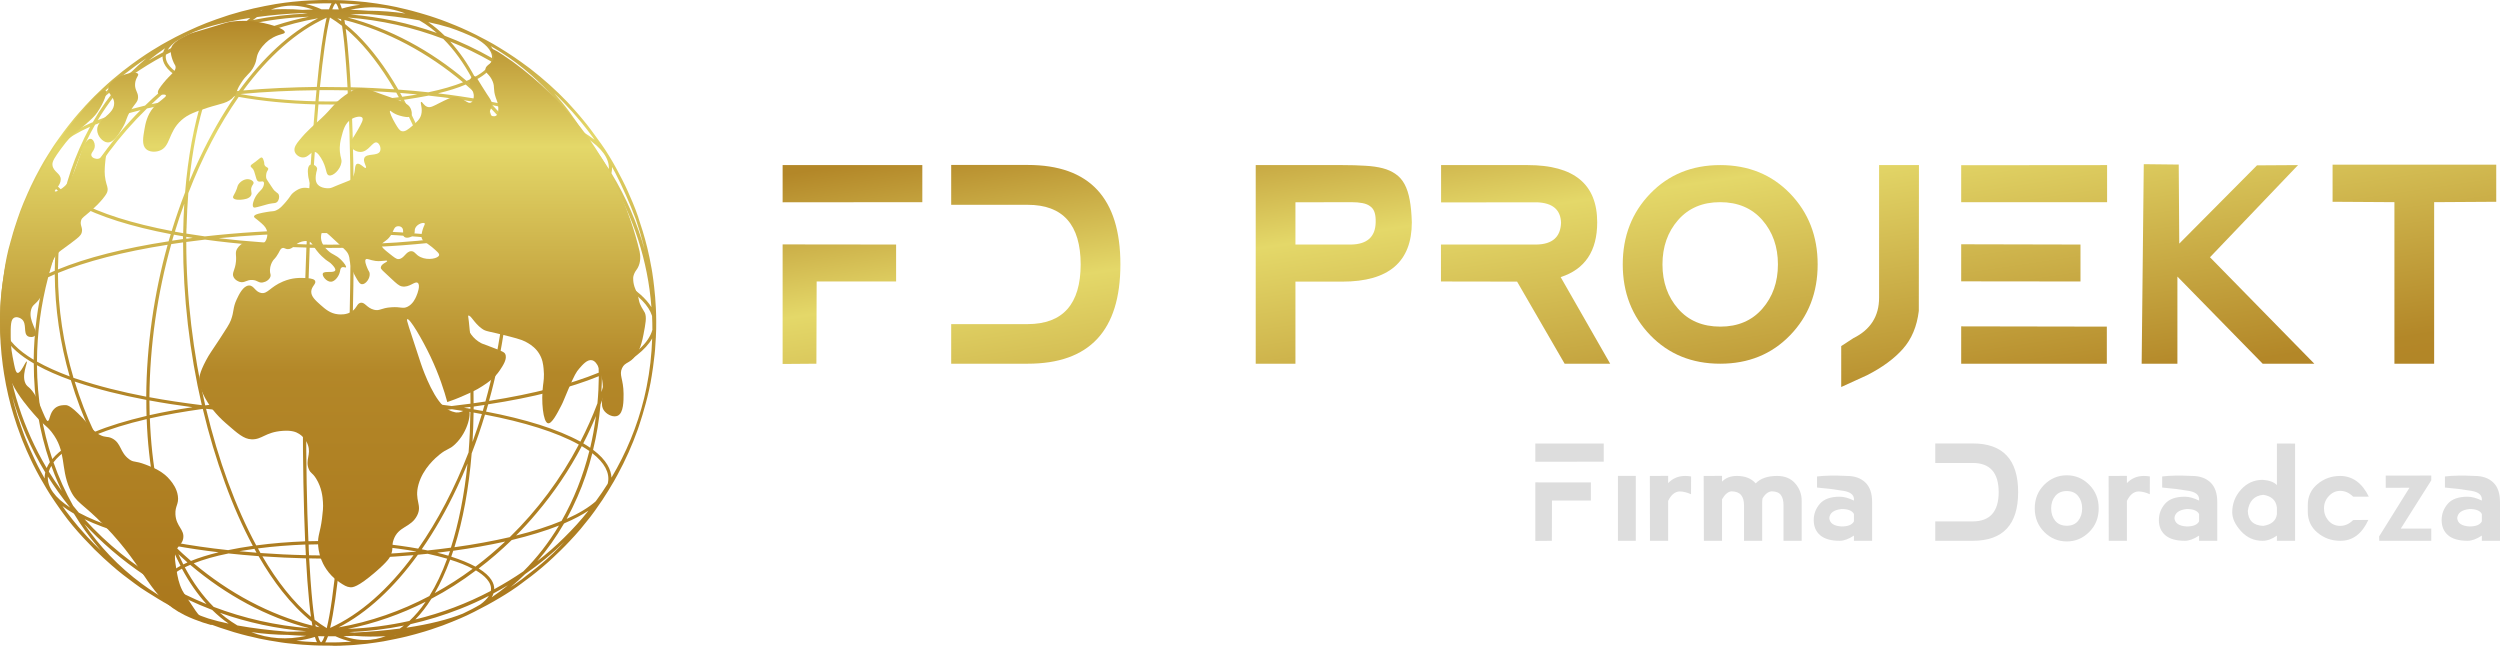 <svg width="240" height="62" viewBox="0 0 240 62" fill="none" xmlns="http://www.w3.org/2000/svg">
<path d="M31.571 61.98C31.449 61.98 31.336 61.98 31.193 61.98C30.999 61.98 30.835 61.969 30.713 61.969C30.672 61.969 30.631 61.969 30.58 61.969C30.477 61.969 29.813 61.949 29.148 61.897H29.128C28.821 61.877 28.351 61.835 27.625 61.753C27.533 61.743 27.451 61.732 27.36 61.722C27.237 61.712 27.124 61.691 26.991 61.671C26.501 61.599 26.092 61.526 25.908 61.495H25.887C25.652 61.454 25.213 61.372 24.875 61.3C24.804 61.289 24.732 61.269 24.661 61.248C24.477 61.207 24.272 61.156 24.047 61.104C23.965 61.084 23.894 61.063 23.812 61.053C23.485 60.98 23.025 60.847 22.442 60.682C22.044 60.558 21.522 60.393 21.123 60.259C20.725 60.126 19.723 59.765 18.956 59.425C18.67 59.301 18.394 59.178 18.159 59.065C18.087 59.034 18.016 59.003 17.944 58.962C17.719 58.858 17.515 58.755 17.32 58.653C17.259 58.622 17.188 58.58 17.116 58.55C16.625 58.313 16.145 58.055 15.675 57.787L15.613 57.746C15.306 57.571 15.01 57.386 14.714 57.2C14.499 57.077 14.294 56.943 14.1 56.819C13.671 56.551 13.262 56.273 12.914 56.005C12.802 55.923 12.689 55.83 12.556 55.737C12.015 55.336 11.565 54.996 11.217 54.697C11.136 54.635 11.064 54.563 10.982 54.491C10.9 54.419 10.808 54.347 10.737 54.285C10.267 53.883 9.612 53.276 9.07 52.74C8.794 52.462 8.467 52.122 8.14 51.772C8.069 51.7 8.007 51.627 7.936 51.555C7.373 50.948 6.576 50.02 6.044 49.258C5.952 49.145 5.871 49.021 5.789 48.908C5.451 48.434 5.124 47.95 4.807 47.466C4.695 47.291 4.583 47.116 4.49 46.951C4.02 46.178 3.581 45.395 3.182 44.592C3.121 44.479 3.059 44.345 2.998 44.211C2.701 43.583 2.415 42.944 2.16 42.305C2.139 42.254 2.119 42.213 2.109 42.171C2.068 42.079 2.037 41.976 1.996 41.873C1.74 41.213 1.516 40.544 1.311 39.874C0.964 38.793 0.596 37.217 0.401 35.95C0.401 35.929 0.401 35.919 0.391 35.898C0.35 35.62 0.309 35.342 0.268 35.064C0.084 33.715 -0.018 32.118 0.003 30.985C0.003 30.964 0.003 30.954 0.003 30.933C-0.008 29.944 0.084 28.677 0.135 28.173C0.176 27.699 0.258 27.132 0.33 26.586C0.36 26.36 0.391 26.143 0.422 25.937C0.534 25.186 0.739 24.104 0.984 23.311C0.994 23.27 1.004 23.228 1.015 23.187C1.025 23.146 1.035 23.094 1.056 23.053C1.066 23.022 1.076 22.981 1.086 22.95C1.188 22.559 1.301 22.178 1.424 21.797C1.516 21.508 1.608 21.23 1.7 20.962C2.017 19.984 2.528 18.82 2.681 18.49C2.712 18.418 2.742 18.346 2.783 18.274C2.793 18.253 2.804 18.243 2.804 18.222C2.855 18.109 2.916 17.985 2.967 17.862C3.243 17.274 3.55 16.687 3.867 16.111C3.867 16.1 3.877 16.1 3.877 16.09C4.082 15.698 4.347 15.276 4.593 14.874C4.756 14.607 4.93 14.339 5.104 14.071C5.165 13.978 5.237 13.875 5.308 13.772C5.319 13.762 5.319 13.752 5.329 13.741C5.421 13.607 5.533 13.453 5.656 13.278C5.942 12.876 6.239 12.474 6.484 12.165C6.556 12.083 6.617 11.99 6.688 11.908C6.699 11.887 6.719 11.877 6.729 11.856C6.975 11.537 7.271 11.187 7.568 10.847C7.813 10.569 8.038 10.322 8.222 10.116C8.242 10.095 8.253 10.074 8.273 10.064C8.406 9.93 8.529 9.796 8.641 9.673C8.907 9.395 9.183 9.116 9.469 8.849C9.592 8.725 9.714 8.612 9.827 8.509C10.45 7.921 11.105 7.365 11.78 6.83C11.831 6.788 11.882 6.747 11.933 6.716C13.906 5.171 15.582 4.244 16.135 3.945C16.595 3.688 17.136 3.41 17.566 3.204C17.77 3.101 17.985 2.998 18.22 2.895C18.701 2.678 19.242 2.431 19.702 2.256C19.743 2.246 19.794 2.225 19.856 2.194C20.439 1.968 21.021 1.762 21.624 1.566C21.757 1.525 21.9 1.473 22.023 1.432C22.688 1.226 23.597 0.979 24.323 0.814C25.008 0.659 25.887 0.484 26.511 0.381C27.738 0.186 28.678 0.114 28.852 0.103L28.954 0.093C29.169 0.072 29.404 0.062 29.598 0.052C30.518 0.011 30.651 0 31.04 0C31.633 0 32.103 0 32.44 0.011C32.737 0.021 33.217 0.031 33.861 0.083C34.833 0.155 35.456 0.237 36.182 0.34C36.816 0.433 37.777 0.608 38.032 0.67L38.247 0.721C38.329 0.742 38.441 0.762 38.554 0.793C38.738 0.835 38.932 0.876 39.085 0.917C39.249 0.958 39.821 1.102 40.271 1.236C40.425 1.278 40.588 1.329 40.762 1.381C41.089 1.473 41.426 1.587 41.764 1.7C42.163 1.834 42.571 1.978 42.929 2.122C43.277 2.256 44.156 2.606 44.831 2.926C44.923 2.967 45.035 3.018 45.158 3.08C45.342 3.163 45.516 3.255 45.689 3.338C45.751 3.369 45.822 3.399 45.904 3.451C46.374 3.688 46.886 3.956 47.315 4.203C47.356 4.224 47.397 4.244 47.438 4.275C47.611 4.378 47.775 4.471 47.938 4.574C48.388 4.852 48.889 5.161 49.411 5.521C49.595 5.645 49.82 5.8 50.044 5.964C50.341 6.17 50.617 6.376 50.862 6.562C52.14 7.551 53.357 8.632 54.461 9.786C54.655 9.992 54.88 10.239 55.115 10.507C55.432 10.857 55.739 11.218 56.025 11.568C56.137 11.702 56.24 11.825 56.342 11.959C56.577 12.258 56.853 12.619 57.109 12.979C57.262 13.185 57.405 13.391 57.548 13.587L57.558 13.597L57.742 13.855C58.203 14.493 58.775 15.441 59.184 16.203C59.532 16.852 59.971 17.687 60.257 18.335C60.513 18.902 60.983 19.973 61.269 20.839V20.849C61.29 20.9 61.31 20.952 61.321 21.014C61.453 21.395 61.586 21.807 61.699 22.188C61.995 23.156 62.292 24.279 62.557 25.803C62.578 25.927 62.598 26.051 62.619 26.174C62.772 27.132 62.864 28.183 62.895 28.523C62.946 29.131 62.997 30.017 62.997 30.81C63.017 31.788 62.925 33.076 62.885 33.581C62.864 33.869 62.823 34.199 62.782 34.528C62.731 34.971 62.66 35.527 62.568 36.063C62.445 36.908 62.19 38.01 61.985 38.752C61.791 39.473 61.576 40.194 61.341 40.894C61.3 41.018 61.259 41.131 61.218 41.255C60.687 42.738 60.043 44.18 59.286 45.571C59.174 45.787 59.051 45.993 58.938 46.199C58.591 46.796 58.233 47.383 57.845 47.971C57.487 48.506 56.802 49.505 56.219 50.185C56.219 50.185 56.219 50.185 56.209 50.196C55.626 50.968 54.757 51.885 54.287 52.369C53.991 52.678 53.633 53.018 53.295 53.337C53.234 53.399 53.173 53.461 53.101 53.523C52.467 54.13 51.598 54.852 50.995 55.315C50.75 55.501 50.484 55.706 50.208 55.902C50.177 55.923 50.147 55.943 50.116 55.974C49.503 56.448 48.623 57.015 48.01 57.375C47.223 57.849 46.313 58.343 45.526 58.735C45.311 58.848 45.076 58.962 44.831 59.075C44.821 59.075 44.821 59.085 44.81 59.085C44.452 59.25 44.033 59.435 43.594 59.611C43.584 59.611 43.573 59.621 43.563 59.621C43.532 59.631 43.502 59.641 43.471 59.662C43.134 59.796 42.796 59.93 42.5 60.043C41.876 60.27 40.946 60.589 40.179 60.795C40.077 60.826 39.965 60.847 39.852 60.888C39.586 60.96 39.28 61.042 39.024 61.104C38.932 61.125 38.819 61.145 38.717 61.176C38.676 61.187 38.636 61.197 38.584 61.207C38.135 61.31 37.715 61.392 37.337 61.465C37.153 61.495 36.979 61.537 36.816 61.568C36.407 61.64 35.834 61.722 35.262 61.794C35.231 61.794 35.211 61.804 35.18 61.804C34.792 61.846 34.413 61.887 34.107 61.907C34.066 61.907 34.025 61.918 33.984 61.918C33.79 61.938 33.657 61.938 33.483 61.949C32.952 61.98 32.716 61.99 32.635 61.99C32.604 61.99 32.584 61.99 32.553 61.99C32.41 61.99 32.267 62 32.093 62C31.909 61.98 31.745 61.98 31.571 61.98ZM31.224 61.671C31.439 61.671 31.694 61.671 31.98 61.671C32.042 61.671 32.093 61.671 32.144 61.671C32.277 61.671 32.42 61.66 32.604 61.66C32.839 61.65 33.064 61.64 33.411 61.619C33.452 61.619 33.483 61.619 33.524 61.609C33.596 61.609 33.667 61.599 33.739 61.599C33.227 61.485 32.716 61.32 32.205 61.084C31.97 61.084 31.725 61.084 31.49 61.084C31.387 61.341 31.306 61.526 31.224 61.671ZM30.529 61.073C30.692 61.629 30.815 61.66 30.825 61.66C30.825 61.66 30.958 61.64 31.152 61.084C30.938 61.084 30.733 61.084 30.529 61.073ZM28.443 61.516C28.954 61.568 29.629 61.619 30.426 61.65C30.365 61.537 30.304 61.372 30.232 61.145C29.629 61.331 29.036 61.454 28.443 61.516ZM32.972 61.073C33.851 61.382 34.71 61.495 35.538 61.423C35.609 61.413 35.671 61.403 35.732 61.392L35.783 61.382C35.875 61.372 35.977 61.351 36.09 61.341C36.407 61.279 36.714 61.187 37.031 61.073C36.039 61.135 35.037 61.125 34.015 61.042C33.667 61.053 33.319 61.063 32.972 61.073ZM24.119 60.682C25.785 61.331 27.564 61.454 29.404 61.042C28.811 61.022 28.218 60.991 27.636 60.95C26.45 60.939 25.274 60.847 24.119 60.682ZM37.91 61.001C37.9 61.011 37.879 61.011 37.869 61.022C37.93 61.011 37.981 61.001 38.043 60.98C38.002 60.991 37.951 60.991 37.91 61.001ZM31.561 60.785H31.571C31.571 60.775 31.571 60.775 31.561 60.785C31.561 60.775 31.561 60.775 31.561 60.785ZM33.514 60.682C33.688 60.702 33.851 60.713 34.025 60.723C35.497 60.661 36.969 60.527 38.38 60.342C38.513 60.249 38.646 60.156 38.779 60.053C37.061 60.404 35.303 60.61 33.514 60.682ZM27.584 60.641C28.188 60.651 28.791 60.63 29.404 60.599C26.542 60.362 23.761 59.765 21.113 58.828C21.471 59.147 21.849 59.435 22.238 59.693C22.422 59.816 22.606 59.93 22.79 60.043C24.262 60.311 25.887 60.507 27.584 60.641ZM22.831 60.455C22.882 60.465 22.933 60.486 22.994 60.496C22.984 60.486 22.964 60.486 22.953 60.476C22.902 60.465 22.872 60.465 22.831 60.455ZM40.864 57.767C38.472 58.972 35.967 59.847 33.391 60.373C35.395 60.301 37.368 60.043 39.3 59.611C39.852 59.095 40.384 58.477 40.864 57.767ZM30.201 59.497C30.59 59.796 30.979 60.064 31.367 60.301C31.715 58.9 32.031 56.582 32.328 53.626C31.439 53.636 30.559 53.626 29.68 53.605C29.721 54.347 29.762 55.047 29.813 55.706C29.936 57.416 30.069 58.632 30.201 59.497ZM20.51 58.261C23.393 59.353 26.48 60.064 29.69 60.311C25.611 59.25 21.727 57.159 18.261 54.223C18.077 54.306 17.903 54.378 17.74 54.46C18.537 55.933 19.467 57.221 20.51 58.261ZM32.645 53.626C32.359 56.541 32.031 58.848 31.694 60.28C34.587 58.982 37.317 56.531 39.699 53.296C37.378 53.492 35.006 53.605 32.645 53.626ZM39.413 59.919C39.28 60.033 39.147 60.146 39.014 60.259C41.212 59.93 43.062 59.466 44.432 58.91C45.005 58.642 45.567 58.354 46.119 58.024C46.487 57.756 46.763 57.478 46.937 57.2C46.037 57.664 45.107 58.086 44.156 58.457C42.612 59.065 41.028 59.549 39.413 59.919ZM40.118 53.255C37.807 56.448 35.221 58.838 32.512 60.228C35.558 59.693 38.492 58.663 41.222 57.221C41.866 56.191 42.438 54.986 42.929 53.636C42.346 53.461 41.723 53.306 41.058 53.162C40.742 53.193 40.435 53.224 40.118 53.255ZM30.314 60.136C30.437 60.167 30.549 60.187 30.672 60.218C30.539 60.126 30.416 60.033 30.283 59.94C30.283 60.012 30.294 60.074 30.314 60.136ZM18.598 54.079C21.992 56.922 25.857 59.013 29.987 60.064C29.966 59.94 29.946 59.816 29.925 59.672C28.944 58.889 27.993 57.911 27.073 56.747C26.296 55.758 25.54 54.635 24.824 53.389C23.843 53.317 22.882 53.234 21.941 53.131C20.633 53.389 19.518 53.718 18.598 54.079ZM19.999 59.374C20.602 59.559 21.256 59.724 21.951 59.868C21.399 59.487 20.868 59.044 20.367 58.55C18.793 57.952 17.28 57.241 15.818 56.407C15.767 57.169 16.544 57.818 17.269 58.24C17.382 58.292 17.494 58.354 17.607 58.405C18.384 58.776 19.181 59.095 19.999 59.374ZM41.416 57.478C40.936 58.24 40.425 58.9 39.873 59.466C42.408 58.848 44.841 57.931 47.121 56.726C47.274 55.902 46.456 55.212 45.689 54.759C44.319 55.799 42.888 56.706 41.416 57.478ZM25.192 53.409C26.613 55.84 28.188 57.818 29.854 59.219C29.731 58.354 29.619 57.221 29.506 55.737C29.455 55.068 29.414 54.357 29.373 53.605C27.963 53.564 26.562 53.502 25.192 53.409ZM15.889 56.077C17.147 56.798 18.465 57.437 19.825 57.993C18.946 57.025 18.159 55.892 17.464 54.594C16.625 55.058 16.084 55.552 15.889 56.077ZM15.92 57.55C15.92 57.55 15.93 57.55 15.93 57.561C15.521 57.056 15.47 56.603 15.531 56.252C13.282 54.944 11.187 53.358 9.285 51.514C8.876 51.112 8.477 50.711 8.089 50.299C8.815 51.37 9.633 52.379 10.522 53.317C11.003 53.822 11.504 54.306 12.035 54.769C12.546 55.222 13.078 55.645 13.62 56.046C14.069 56.376 14.53 56.695 15.01 56.994C15.112 57.056 15.214 57.118 15.317 57.179C15.521 57.303 15.705 57.416 15.879 57.519C15.889 57.53 15.899 57.54 15.92 57.55ZM47.376 56.963C47.335 57.087 47.284 57.221 47.202 57.344C47.734 56.984 48.255 56.592 48.767 56.18C48.317 56.448 47.846 56.716 47.376 56.963ZM43.215 53.729C42.776 54.913 42.285 55.995 41.733 56.943C42.99 56.242 44.207 55.47 45.373 54.604C44.78 54.275 44.044 53.986 43.215 53.729ZM45.955 54.573C47.162 55.315 47.458 56.026 47.448 56.562C48.409 56.036 49.339 55.47 50.239 54.852C51.547 53.554 52.692 52.07 53.663 50.453C52.365 50.968 50.832 51.432 49.124 51.844C48.112 52.822 47.059 53.739 45.955 54.573ZM50.402 55.119C49.983 55.531 49.554 55.923 49.094 56.304C49.053 56.345 49.012 56.376 48.961 56.407C49.319 56.17 49.697 55.902 50.065 55.634C50.147 55.573 50.239 55.501 50.331 55.428C51.056 54.872 51.874 54.233 52.478 53.688C52.662 53.513 52.886 53.306 53.122 53.09C53.469 52.761 53.827 52.379 54.185 52.008C53.009 53.162 51.742 54.192 50.402 55.119ZM8.12 49.845C10.267 52.215 12.802 54.264 15.623 55.913C15.858 55.346 16.441 54.8 17.331 54.316C17.055 53.791 16.799 53.234 16.554 52.657C16.421 52.524 16.288 52.39 16.155 52.256C12.955 51.648 10.195 50.834 8.12 49.845ZM43.318 53.44C44.217 53.729 45.005 54.048 45.648 54.398C46.64 53.646 47.591 52.843 48.501 51.988C46.967 52.328 45.291 52.627 43.512 52.874C43.451 53.059 43.389 53.245 43.318 53.44ZM17.126 53.203C17.28 53.533 17.433 53.863 17.596 54.182C17.729 54.12 17.862 54.058 17.995 53.997C17.709 53.739 17.413 53.471 17.126 53.203ZM54.144 50.257C53.387 51.566 52.539 52.771 51.578 53.873C52.488 53.172 53.346 52.421 54.164 51.607C55.003 50.783 55.78 49.928 56.495 49.021C55.872 49.433 55.115 49.835 54.246 50.206C54.215 50.227 54.185 50.237 54.144 50.257ZM16.799 52.452C17.3 52.936 17.811 53.409 18.332 53.852C19.089 53.543 19.978 53.265 20.991 53.018C19.518 52.843 18.108 52.637 16.768 52.39C16.779 52.41 16.789 52.431 16.799 52.452ZM41.978 53.059C42.346 53.152 42.704 53.245 43.042 53.348C43.093 53.203 43.144 53.059 43.195 52.905C42.786 52.967 42.377 53.008 41.978 53.059ZM29.67 53.306C30.559 53.327 31.469 53.327 32.369 53.327C32.4 52.977 32.44 52.616 32.471 52.256C31.53 52.235 30.58 52.245 29.629 52.276C29.629 52.616 29.649 52.967 29.67 53.306ZM32.767 52.256C32.737 52.616 32.706 52.977 32.665 53.317C35.098 53.296 37.542 53.172 39.934 52.956C39.934 52.946 39.944 52.946 39.944 52.936C37.797 52.554 35.323 52.318 32.767 52.256ZM25.008 53.09C26.429 53.193 27.891 53.265 29.363 53.296C29.343 52.967 29.332 52.627 29.312 52.276C27.768 52.338 26.235 52.452 24.763 52.647C24.845 52.791 24.926 52.946 25.008 53.09ZM22.974 52.915C23.526 52.967 24.078 53.018 24.63 53.059C24.558 52.936 24.497 52.812 24.425 52.688C23.924 52.761 23.444 52.833 22.974 52.915ZM40.486 52.73C40.68 52.771 40.874 52.802 41.058 52.843C41.805 52.761 42.551 52.678 43.287 52.575C44.033 50.237 44.575 47.517 44.882 44.51C44.565 45.282 44.227 46.055 43.87 46.807C42.847 48.99 41.702 50.978 40.486 52.73ZM8.396 51.555C8.784 51.967 9.224 52.41 9.674 52.843C9.571 52.73 9.479 52.616 9.387 52.503C8.539 51.504 7.782 50.443 7.097 49.31C6.668 49.062 6.31 48.826 5.993 48.578C6.106 48.743 6.218 48.898 6.32 49.052L6.331 49.062C6.719 49.588 7.159 50.134 7.506 50.546C7.782 50.865 8.089 51.215 8.396 51.555ZM16.636 52.05C18.292 52.359 20.06 52.616 21.9 52.812C22.636 52.657 23.424 52.524 24.272 52.4C23.301 50.597 22.401 48.578 21.594 46.353C20.766 44.087 20.05 41.708 19.467 39.256C17.627 39.514 15.93 39.812 14.386 40.163C14.55 44.695 15.327 48.733 16.636 52.05ZM32.798 51.947C35.415 52.019 37.951 52.266 40.148 52.668C42.009 50.01 43.655 46.868 44.984 43.428C45.086 42.182 45.137 40.884 45.158 39.555C44.575 39.462 43.982 39.37 43.379 39.287C40.179 39.648 36.867 39.854 33.565 39.905C33.36 44.376 33.095 48.506 32.798 51.947ZM45.281 43.521C45.005 46.899 44.442 49.948 43.624 52.534C45.556 52.266 47.335 51.936 48.94 51.566C51.578 48.99 53.837 45.972 55.565 42.676C53.418 41.481 50.28 40.513 46.558 39.802C46.18 41.069 45.751 42.305 45.281 43.521ZM19.784 39.246C20.96 44.18 22.616 48.692 24.599 52.359C26.122 52.153 27.707 52.029 29.292 51.967C29.148 48.547 29.067 44.448 29.077 39.874C25.887 39.802 22.749 39.586 19.784 39.246ZM29.394 39.885C29.384 44.448 29.455 48.547 29.609 51.957C30.57 51.926 31.541 51.926 32.492 51.947C32.798 48.506 33.054 44.386 33.248 39.905C31.96 39.916 30.672 39.916 29.394 39.885ZM9.173 41.749C10.982 45.55 13.405 49.011 16.257 51.906C15 48.62 14.243 44.654 14.08 40.235C12.188 40.678 10.543 41.193 9.173 41.749ZM7.568 49.217C9.582 50.309 12.424 51.205 15.777 51.875C14.765 50.834 13.814 49.712 12.904 48.506C11.33 46.426 9.98 44.19 8.876 41.862C7.087 42.625 5.809 43.48 5.135 44.386C5.646 45.849 6.28 47.239 7.016 48.547C7.2 48.784 7.384 49.001 7.568 49.217ZM55.851 42.831C54.655 45.107 53.193 47.281 51.486 49.289C50.862 50.031 50.208 50.742 49.544 51.411C51.21 50.999 52.672 50.525 53.909 50.01C55.074 47.971 55.974 45.705 56.577 43.294C56.362 43.15 56.117 42.985 55.851 42.831ZM56.863 43.511C56.495 44.963 56.025 46.364 55.432 47.703C55.115 48.434 54.767 49.135 54.4 49.815C55.575 49.289 56.516 48.723 57.19 48.125C57.599 47.579 57.978 47.013 58.335 46.446C58.346 46.405 58.356 46.364 58.366 46.323C58.55 45.385 58.029 44.417 56.863 43.511ZM4.593 45.746C4.531 46.755 5.267 47.775 6.729 48.723C5.952 47.765 5.247 46.776 4.593 45.746ZM4.685 45.272C5.073 45.91 5.492 46.529 5.932 47.136C5.799 46.858 5.666 46.57 5.543 46.281C5.319 45.766 5.114 45.251 4.93 44.726C4.818 44.911 4.736 45.087 4.685 45.272ZM3.315 44.077C3.417 44.293 3.53 44.51 3.632 44.726C3.795 45.045 4.01 45.447 4.286 45.931C4.286 45.756 4.296 45.591 4.327 45.437C4.337 45.406 4.337 45.375 4.347 45.354C2.947 43.037 1.873 40.565 1.158 38C1.301 38.597 1.454 39.184 1.638 39.771C1.638 39.771 1.638 39.771 1.638 39.782C1.904 40.606 2.129 41.255 2.313 41.759C2.364 41.904 2.425 42.048 2.487 42.202C2.732 42.789 3.039 43.49 3.315 44.077ZM56.935 43.181C58.254 44.17 58.663 45.107 58.703 45.849C60.124 43.469 61.177 40.904 61.832 38.236C61.913 37.876 62.005 37.495 62.077 37.124C62.384 35.61 62.557 34.054 62.609 32.489C61.985 33.581 60.656 34.631 58.693 35.579C58.397 36.681 58.049 37.763 57.65 38.834C57.517 40.328 57.282 41.78 56.935 43.181ZM0.514 32.489C0.851 36.959 2.262 41.182 4.48 44.932C4.562 44.746 4.664 44.551 4.787 44.365C3.765 41.399 3.243 38.226 3.243 34.889C1.935 34.137 1.015 33.323 0.514 32.489ZM3.55 35.064C3.57 38.236 4.082 41.265 5.022 44.067C5.748 43.191 7.005 42.357 8.743 41.605C7.966 39.946 7.322 38.236 6.801 36.496C5.574 36.053 4.48 35.579 3.55 35.064ZM55.994 42.563C56.24 42.707 56.454 42.841 56.659 42.985C56.894 41.996 57.078 40.977 57.211 39.936C56.843 40.822 56.444 41.697 55.994 42.563ZM45.465 39.606C45.454 40.565 45.413 41.512 45.362 42.429C45.679 41.553 45.976 40.657 46.262 39.751C45.996 39.699 45.73 39.648 45.465 39.606ZM46.661 39.514C50.392 40.224 53.551 41.203 55.718 42.398C56.332 41.203 56.884 39.977 57.354 38.721C57.436 37.866 57.477 36.99 57.487 36.114C54.757 37.237 51.118 38.164 46.865 38.813C46.794 39.05 46.722 39.277 46.661 39.514ZM7.169 36.63C7.68 38.298 8.304 39.916 9.04 41.481C10.45 40.894 12.148 40.379 14.069 39.926C14.049 39.421 14.049 38.906 14.049 38.391C11.595 37.928 9.357 37.361 7.425 36.712C7.333 36.681 7.251 36.65 7.169 36.63ZM14.345 38.443C14.345 38.916 14.356 39.39 14.366 39.854C15.644 39.565 17.024 39.308 18.486 39.092C17.055 38.906 15.675 38.69 14.345 38.443ZM29.394 39.576C30.682 39.606 31.97 39.606 33.268 39.586C33.289 39.225 33.299 38.865 33.309 38.504C32.011 38.473 30.702 38.473 29.394 38.504C29.394 38.865 29.394 39.225 29.394 39.576ZM33.616 38.515C33.606 38.875 33.585 39.236 33.575 39.586C36.417 39.534 39.269 39.38 42.05 39.112C39.372 38.793 36.53 38.587 33.616 38.515ZM20.97 39.071C23.577 39.339 26.306 39.504 29.077 39.576C29.077 39.225 29.077 38.875 29.077 38.525C26.347 38.576 23.618 38.762 20.97 39.071ZM45.465 39.297C45.761 39.349 46.057 39.401 46.344 39.452C46.405 39.256 46.456 39.071 46.517 38.875C46.17 38.927 45.822 38.978 45.475 39.03C45.465 39.112 45.465 39.205 45.465 39.297ZM44.534 39.143C44.749 39.174 44.953 39.205 45.158 39.246C45.158 39.184 45.158 39.122 45.158 39.061C44.953 39.092 44.749 39.122 44.534 39.143ZM33.626 38.216C37.01 38.298 40.312 38.556 43.359 38.978C43.962 38.906 44.565 38.834 45.168 38.752C45.168 33.416 44.504 28.039 43.348 23.064C40.312 23.465 37.143 23.702 33.964 23.774C33.933 28.657 33.81 33.591 33.626 38.216ZM17.883 23.228C17.883 28.564 18.547 33.941 19.702 38.916C22.739 38.515 25.908 38.278 29.087 38.206C29.118 33.313 29.23 28.389 29.414 23.764C26.03 23.682 22.728 23.424 19.682 23.002C19.079 23.074 18.476 23.146 17.883 23.228ZM14.345 38.133C15.94 38.432 17.627 38.679 19.375 38.896C18.2 33.828 17.576 28.482 17.576 23.27C17.188 23.321 16.809 23.373 16.441 23.434C15.123 28.111 14.376 33.127 14.345 38.133ZM43.665 23.084C44.841 28.152 45.465 33.498 45.465 38.71C45.853 38.659 46.231 38.607 46.599 38.545C47.908 33.879 48.664 28.852 48.685 23.846C47.1 23.548 45.413 23.3 43.665 23.084ZM49.002 23.898C48.971 28.77 48.266 33.756 46.947 38.484C51.23 37.814 54.808 36.877 57.477 35.775C57.477 32.344 56.945 28.945 55.984 25.711C53.98 25 51.609 24.392 49.002 23.898ZM31.275 38.185C31.96 38.185 32.645 38.195 33.33 38.206C33.514 33.591 33.626 28.667 33.657 23.785C32.348 23.805 31.03 23.805 29.731 23.785C29.547 28.399 29.435 33.323 29.404 38.206C30.017 38.185 30.651 38.185 31.275 38.185ZM7.527 36.424C9.428 37.062 11.636 37.618 14.039 38.082C14.069 33.21 14.775 28.224 16.094 23.496C11.81 24.166 8.232 25.103 5.564 26.205C5.564 29.635 6.096 33.035 7.056 36.279C7.21 36.321 7.373 36.372 7.527 36.424ZM57.783 35.991C57.783 36.547 57.763 37.093 57.732 37.639C57.947 37.021 58.141 36.382 58.315 35.754C58.172 35.826 58.018 35.888 57.865 35.95C57.834 35.96 57.814 35.981 57.783 35.991ZM3.55 34.714C4.45 35.218 5.503 35.692 6.688 36.135C5.768 32.932 5.278 29.625 5.257 26.329C5.043 26.422 4.828 26.514 4.623 26.617C3.938 29.234 3.56 31.953 3.55 34.714ZM56.362 25.845C57.282 29.048 57.773 32.355 57.794 35.651C58.008 35.558 58.223 35.466 58.427 35.363C59.123 32.736 59.491 30.017 59.511 27.266C58.601 26.762 57.538 26.288 56.362 25.845ZM59.807 27.452C59.777 30.058 59.44 32.654 58.795 35.198C60.953 34.127 62.282 32.921 62.629 31.665C62.629 31.211 62.619 30.768 62.598 30.326C62.282 29.337 61.341 28.368 59.807 27.452ZM0.452 31.665C0.759 32.643 1.71 33.622 3.233 34.538C3.264 31.933 3.601 29.326 4.245 26.792C2.088 27.864 0.759 29.059 0.412 30.315C0.422 30.768 0.432 31.211 0.452 31.665ZM1.311 23.383C0.8 25.371 0.504 27.41 0.442 29.502C1.066 28.41 2.395 27.359 4.358 26.401C4.654 25.299 5.002 24.217 5.4 23.146C5.533 21.652 5.768 20.2 6.116 18.789C4.797 17.79 4.388 16.863 4.347 16.121C3.366 17.769 2.548 19.51 1.935 21.323C1.802 21.735 1.669 22.198 1.526 22.662C1.454 22.919 1.383 23.156 1.311 23.383ZM59.807 27.091C61.116 27.853 62.026 28.657 62.537 29.491C62.2 25.021 60.789 20.797 58.571 17.048C58.489 17.233 58.386 17.429 58.264 17.614C59.286 20.581 59.807 23.754 59.807 27.091ZM56.25 25.484C57.477 25.927 58.56 26.401 59.501 26.916C59.48 23.733 58.979 20.705 58.049 17.903C57.323 18.789 56.066 19.623 54.318 20.375C55.074 22.034 55.728 23.743 56.25 25.484ZM5.308 24.341C5.094 24.959 4.899 25.598 4.726 26.226C4.869 26.154 5.022 26.092 5.175 26.03C5.206 26.02 5.227 26.009 5.257 25.999C5.267 25.433 5.278 24.887 5.308 24.341ZM5.697 23.259C5.615 24.114 5.574 24.99 5.564 25.865C8.293 24.743 11.933 23.816 16.186 23.166C16.247 22.94 16.319 22.703 16.39 22.476C12.659 21.766 9.5 20.787 7.333 19.592C6.719 20.777 6.177 22.003 5.697 23.259ZM49.002 23.589C51.557 24.073 53.878 24.66 55.872 25.35C55.361 23.692 54.737 22.064 54.001 20.499C52.59 21.086 50.893 21.601 48.971 22.054C48.992 22.559 49.002 23.074 49.002 23.589ZM58.703 16.636C60.104 18.943 61.177 21.405 61.883 23.97C61.842 23.795 61.801 23.63 61.76 23.476C61.648 23.053 61.535 22.641 61.423 22.25C61.3 21.848 61.177 21.477 61.055 21.106C61.034 21.045 61.014 20.993 60.993 20.931C60.492 19.592 59.715 17.841 59.061 16.584C58.969 16.409 58.867 16.224 58.755 16.028C58.765 16.214 58.744 16.389 58.714 16.543C58.714 16.574 58.703 16.605 58.703 16.636ZM44.565 22.888C45.996 23.074 47.376 23.29 48.705 23.527C48.705 23.053 48.695 22.579 48.685 22.116C47.397 22.415 46.017 22.672 44.565 22.888ZM29.731 23.465C31.03 23.496 32.338 23.496 33.647 23.465C33.647 23.105 33.647 22.755 33.647 22.394C32.359 22.363 31.07 22.363 29.772 22.384C29.762 22.744 29.752 23.105 29.731 23.465ZM33.964 22.404C33.964 22.755 33.964 23.105 33.964 23.465C36.703 23.404 39.433 23.218 42.081 22.909C39.474 22.641 36.744 22.476 33.964 22.404ZM21.001 22.868C23.669 23.187 26.521 23.393 29.435 23.465C29.445 23.105 29.465 22.744 29.476 22.394C26.634 22.435 23.781 22.59 21.001 22.868ZM16.697 22.528C16.636 22.724 16.584 22.919 16.523 23.105C16.871 23.053 17.218 23.002 17.566 22.95C17.566 22.94 17.566 22.93 17.566 22.93C17.566 22.847 17.566 22.765 17.566 22.682C17.28 22.631 16.993 22.579 16.697 22.528ZM17.883 22.734C17.883 22.796 17.883 22.858 17.883 22.919C18.087 22.888 18.302 22.868 18.506 22.837C18.302 22.806 18.097 22.775 17.883 22.734ZM33.964 22.106C37.163 22.178 40.302 22.394 43.256 22.734C42.081 17.8 40.425 13.288 38.441 9.631C36.918 9.837 35.334 9.961 33.749 10.023C33.902 13.432 33.974 17.532 33.964 22.106ZM38.779 9.58C39.75 11.383 40.65 13.402 41.457 15.626C42.285 17.893 43.001 20.272 43.584 22.724C45.413 22.466 47.121 22.167 48.664 21.817C48.501 17.295 47.714 13.257 46.415 9.94C44.759 9.631 42.99 9.374 41.15 9.178C40.414 9.322 39.617 9.456 38.779 9.58ZM17.893 22.425C18.476 22.518 19.069 22.61 19.672 22.693C22.872 22.332 26.194 22.126 29.496 22.075C29.69 17.604 29.956 13.463 30.263 10.023C27.646 9.951 25.121 9.704 22.913 9.302C21.052 11.959 19.406 15.101 18.077 18.541C17.995 19.582 17.944 20.643 17.913 21.735C17.913 21.755 17.913 21.776 17.913 21.797C17.893 22.013 17.893 22.219 17.893 22.425ZM16.789 22.239C17.055 22.291 17.31 22.332 17.586 22.384C17.596 21.426 17.637 20.478 17.689 19.561C17.372 20.427 17.065 21.323 16.789 22.239ZM7.476 19.304C9.622 20.499 12.761 21.467 16.482 22.178C16.871 20.911 17.3 19.675 17.77 18.459C18.046 15.081 18.608 12.042 19.426 9.446C17.494 9.714 15.715 10.043 14.11 10.414C11.463 12.989 9.214 16.008 7.476 19.304ZM31.275 22.064C32.072 22.064 32.87 22.075 33.667 22.085C33.677 17.522 33.596 13.432 33.452 10.012C32.492 10.043 31.52 10.043 30.57 10.023C30.263 13.463 30.007 17.584 29.803 22.064C30.283 22.075 30.774 22.064 31.275 22.064ZM6.392 18.995C6.157 19.984 5.973 21.003 5.84 22.044C6.208 21.158 6.617 20.282 7.056 19.417C6.811 19.283 6.586 19.139 6.392 18.995ZM46.794 10.064C48.051 13.35 48.807 17.326 48.971 21.745C50.862 21.302 52.508 20.797 53.878 20.231C52.069 16.42 49.656 12.959 46.794 10.064ZM47.274 10.095C48.286 11.135 49.237 12.258 50.147 13.453C51.721 15.534 53.071 17.769 54.175 20.097C55.974 19.324 57.252 18.469 57.926 17.553C57.425 16.131 56.812 14.761 56.086 13.474C55.892 13.226 55.688 12.989 55.483 12.752C53.469 11.671 50.627 10.775 47.274 10.095ZM6.464 18.675C6.688 18.83 6.934 18.995 7.189 19.149C8.385 16.873 9.847 14.699 11.555 12.691C12.178 11.949 12.832 11.238 13.497 10.569C11.831 10.981 10.369 11.455 9.132 11.97C7.966 13.999 7.067 16.255 6.464 18.675ZM4.715 15.534C4.705 15.575 4.695 15.616 4.685 15.657C4.501 16.605 5.022 17.563 6.188 18.469C6.556 17.017 7.026 15.616 7.619 14.277C7.936 13.546 8.283 12.845 8.651 12.165C7.476 12.691 6.535 13.257 5.86 13.855C5.451 14.401 5.073 14.957 4.715 15.534ZM19.753 9.395C19.007 11.733 18.465 14.452 18.159 17.46C18.476 16.687 18.813 15.915 19.171 15.173C20.203 12.989 21.338 11.001 22.555 9.25C22.36 9.209 22.176 9.178 21.982 9.137C21.236 9.209 20.49 9.302 19.753 9.395ZM57.119 14.844C57.252 15.122 57.385 15.41 57.507 15.698C57.732 16.214 57.937 16.729 58.121 17.254C58.223 17.079 58.305 16.893 58.356 16.718C57.978 16.069 57.558 15.451 57.119 14.844ZM56.311 13.247C57.088 14.205 57.804 15.204 58.448 16.224C58.509 15.225 57.773 14.205 56.311 13.247ZM55.953 12.67C56.393 12.917 56.761 13.175 57.078 13.422C57.017 13.329 56.945 13.237 56.884 13.144C56.71 12.907 56.526 12.66 56.352 12.433C56.178 12.207 55.994 11.98 55.81 11.753C55.514 11.403 55.207 11.032 54.911 10.703C54.369 10.105 53.806 9.518 53.203 8.952C54.236 10.095 55.156 11.341 55.953 12.67ZM11.463 8.117C10.553 8.818 9.694 9.57 8.876 10.383C8.038 11.207 7.261 12.073 6.545 12.969C7.169 12.557 7.925 12.155 8.805 11.774C8.835 11.764 8.866 11.743 8.907 11.733C9.653 10.425 10.512 9.219 11.463 8.117ZM46.896 9.714C50.096 10.332 52.856 11.146 54.921 12.134C52.774 9.765 50.239 7.715 47.417 6.057C47.182 6.624 46.599 7.17 45.71 7.654C45.986 8.179 46.242 8.735 46.477 9.312C46.63 9.446 46.763 9.58 46.896 9.714ZM47.519 5.738C49.768 7.046 51.864 8.632 53.766 10.476C54.195 10.888 54.604 11.31 55.003 11.743C53.878 10.085 52.539 8.56 51.016 7.221C50.096 6.407 49.124 5.676 48.102 5.027C47.928 4.924 47.765 4.821 47.601 4.718C47.427 4.615 47.264 4.522 47.11 4.43C47.519 4.934 47.581 5.388 47.519 5.738ZM12.812 7.128C11.504 8.426 10.358 9.91 9.387 11.527C10.686 11.012 12.219 10.548 13.926 10.136C14.938 9.147 15.991 8.241 17.096 7.406C15.889 6.665 15.593 5.954 15.603 5.418C14.642 5.933 13.712 6.51 12.812 7.128ZM8.529 10.28C8.488 10.322 8.457 10.363 8.416 10.404C8.498 10.322 8.58 10.239 8.662 10.167C9.899 8.952 11.227 7.849 12.649 6.871C13.068 6.459 13.497 6.067 13.947 5.686C13.988 5.655 14.029 5.614 14.069 5.583C13.354 6.057 12.669 6.562 11.994 7.087C11.412 7.551 10.675 8.189 10.062 8.746C9.939 8.859 9.827 8.972 9.704 9.085C9.306 9.467 8.866 9.92 8.529 10.28ZM17.392 7.582C16.4 8.334 15.45 9.137 14.54 10.002C16.073 9.662 17.75 9.364 19.529 9.116C19.59 8.921 19.662 8.735 19.723 8.54C18.823 8.261 18.036 7.942 17.392 7.582ZM30.58 9.734C31.52 9.755 32.471 9.745 33.422 9.714C33.401 9.364 33.391 9.013 33.371 8.673C32.471 8.653 31.571 8.653 30.672 8.653C30.651 9.013 30.621 9.364 30.58 9.734ZM23.096 9.034C25.253 9.425 27.727 9.662 30.283 9.724C30.314 9.364 30.345 9.003 30.386 8.663C27.952 8.684 25.509 8.807 23.117 9.024C23.096 9.024 23.096 9.034 23.096 9.034ZM33.688 8.684C33.708 9.013 33.718 9.353 33.739 9.704C35.282 9.642 36.816 9.528 38.288 9.333C38.206 9.188 38.124 9.034 38.043 8.89C36.611 8.787 35.16 8.725 33.688 8.684ZM42.05 8.962C43.522 9.137 44.933 9.343 46.272 9.59C46.262 9.57 46.252 9.539 46.242 9.518C45.741 9.034 45.229 8.57 44.708 8.117C43.962 8.437 43.072 8.715 42.05 8.962ZM38.411 8.921C38.482 9.044 38.544 9.168 38.615 9.291C39.116 9.219 39.607 9.147 40.067 9.065C39.525 9.013 38.973 8.962 38.411 8.921ZM20.009 8.632C19.958 8.776 19.907 8.921 19.856 9.075C20.255 9.024 20.663 8.972 21.072 8.921C20.704 8.828 20.357 8.735 20.009 8.632ZM38.237 8.601C39.218 8.673 40.179 8.756 41.12 8.859C42.418 8.591 43.532 8.261 44.452 7.901C41.058 5.058 37.194 2.967 33.064 1.916C33.084 2.04 33.105 2.163 33.125 2.308C33.504 2.606 33.872 2.936 34.24 3.286C35.64 4.656 36.99 6.448 38.237 8.601ZM20.122 8.344C20.704 8.519 21.338 8.673 22.003 8.818C22.309 8.787 22.626 8.756 22.933 8.725C25.243 5.532 27.83 3.142 30.539 1.751C27.492 2.287 24.558 3.317 21.839 4.759C21.185 5.789 20.612 6.994 20.122 8.344ZM45.045 7.983C45.342 8.241 45.628 8.498 45.925 8.766C45.771 8.437 45.618 8.107 45.454 7.788C45.321 7.86 45.188 7.921 45.045 7.983ZM31.357 1.7C28.464 2.998 25.734 5.449 23.352 8.684C25.673 8.478 28.055 8.375 30.416 8.344C30.692 5.439 31.019 3.132 31.357 1.7ZM33.667 8.375C35.078 8.406 36.478 8.478 37.848 8.57C36.581 6.407 35.19 4.584 33.718 3.224C33.544 3.06 33.371 2.905 33.187 2.761C33.309 3.626 33.422 4.759 33.534 6.242C33.585 6.922 33.636 7.633 33.667 8.375ZM31.326 8.354C32.011 8.354 32.686 8.364 33.36 8.375C33.319 7.633 33.279 6.933 33.227 6.273C33.105 4.563 32.972 3.348 32.839 2.483C32.451 2.184 32.062 1.916 31.674 1.679C31.326 3.08 31.009 5.398 30.713 8.354C30.917 8.354 31.122 8.354 31.326 8.354ZM17.668 7.376C18.271 7.695 18.997 7.994 19.835 8.251C20.275 7.067 20.766 5.985 21.318 5.037C20.05 5.738 18.834 6.521 17.668 7.376ZM33.371 1.679C37.439 2.751 41.334 4.831 44.79 7.767C44.974 7.685 45.148 7.612 45.311 7.53C44.514 6.047 43.594 4.769 42.551 3.729C39.658 2.627 36.581 1.926 33.371 1.679ZM43.215 3.987C44.095 4.955 44.882 6.088 45.577 7.386C46.425 6.933 46.967 6.428 47.162 5.903C45.894 5.181 44.585 4.543 43.215 3.987ZM15.93 5.243C15.777 6.067 16.595 6.758 17.361 7.211C18.731 6.191 20.163 5.285 21.635 4.502C22.115 3.739 22.626 3.08 23.178 2.503C20.643 3.121 18.2 4.048 15.93 5.243ZM15.838 4.636C15.306 4.996 14.785 5.388 14.274 5.8C14.734 5.521 15.194 5.264 15.664 5.017C15.705 4.883 15.767 4.759 15.838 4.636ZM42.684 3.43C44.258 4.028 45.771 4.739 47.233 5.573C47.284 4.78 46.436 4.11 45.7 3.688C45.689 3.678 45.669 3.667 45.659 3.667C44.841 3.276 44.013 2.936 43.154 2.648C42.52 2.452 41.835 2.277 41.109 2.122C41.651 2.493 42.183 2.936 42.684 3.43ZM16.922 3.956C16.554 4.224 16.278 4.502 16.104 4.78C17.003 4.316 17.934 3.894 18.885 3.523C20.428 2.915 22.013 2.421 23.628 2.06C23.761 1.947 23.894 1.834 24.027 1.72C21.829 2.05 19.978 2.514 18.608 3.07C18.036 3.338 17.474 3.636 16.922 3.956ZM23.751 2.369C23.189 2.884 22.667 3.502 22.176 4.213C24.364 3.111 26.654 2.277 29.005 1.741C29.046 1.731 29.077 1.72 29.108 1.72C29.292 1.679 29.476 1.638 29.649 1.607C27.656 1.679 25.683 1.937 23.751 2.369ZM33.636 1.391C36.499 1.628 39.28 2.225 41.938 3.163C41.569 2.843 41.202 2.555 40.813 2.297C40.629 2.174 40.445 2.06 40.261 1.957C38.789 1.679 37.153 1.484 35.446 1.36C34.853 1.339 34.25 1.35 33.636 1.391ZM32.379 1.762C32.512 1.854 32.635 1.947 32.767 2.04C32.757 1.968 32.747 1.906 32.737 1.844C32.614 1.813 32.502 1.782 32.379 1.762ZM24.671 1.638C24.538 1.731 24.405 1.823 24.272 1.926C25.99 1.576 27.748 1.37 29.537 1.298C29.363 1.278 29.2 1.267 29.026 1.257C27.544 1.319 26.082 1.442 24.671 1.638ZM40.097 1.504C40.128 1.514 40.169 1.514 40.2 1.525C40.159 1.514 40.108 1.504 40.067 1.484C40.077 1.494 40.087 1.494 40.097 1.504ZM35.395 1.03C36.591 1.041 37.767 1.123 38.922 1.298C38.431 1.102 37.93 0.958 37.419 0.866C37.388 0.855 37.358 0.855 37.327 0.845C36.141 0.629 34.904 0.659 33.636 0.938C34.229 0.958 34.822 0.989 35.395 1.03ZM31.469 1.205C31.469 1.205 31.479 1.205 31.479 1.216C31.479 1.216 31.479 1.216 31.479 1.205C31.479 1.205 31.479 1.205 31.469 1.205ZM25.192 0.948C25.11 0.969 25.029 0.979 24.957 0.999C25.018 0.989 25.08 0.989 25.141 0.979C25.162 0.969 25.182 0.958 25.192 0.948ZM27.298 0.876C27.871 0.876 28.453 0.896 29.036 0.948C29.384 0.938 29.731 0.917 30.069 0.917C29.23 0.629 28.423 0.505 27.625 0.556C27.503 0.567 27.38 0.587 27.267 0.598C27.186 0.608 27.094 0.618 27.002 0.639C26.664 0.701 26.337 0.793 26.01 0.917C26.439 0.886 26.869 0.876 27.298 0.876ZM31.898 0.896C32.103 0.896 32.318 0.896 32.522 0.907C32.389 0.453 32.277 0.35 32.246 0.33C32.236 0.33 32.226 0.33 32.215 0.33C32.175 0.34 32.062 0.443 31.898 0.896ZM29.332 0.381C29.844 0.495 30.355 0.659 30.866 0.896C31.101 0.896 31.346 0.896 31.582 0.896C31.663 0.649 31.745 0.453 31.827 0.32C31.806 0.32 31.786 0.32 31.766 0.32C31.602 0.32 31.377 0.32 31.07 0.32C30.314 0.33 29.701 0.361 29.332 0.381ZM32.624 0.33C32.686 0.443 32.747 0.608 32.819 0.824C33.411 0.649 34.015 0.526 34.597 0.453C34.035 0.402 33.473 0.361 33.156 0.35C32.982 0.35 32.808 0.34 32.624 0.33Z" fill="url(#paint0_linear_1_28)"/>
<path d="M61.331 28.801C61.321 28.728 61.28 28.51 61.188 28.229C61.107 28 61.056 27.907 60.995 27.751C60.73 27.148 60.791 26.608 60.791 26.608C60.811 26.463 60.883 26.182 61.117 25.881C61.148 25.829 61.188 25.777 61.219 25.725C61.535 25.154 61.484 24.53 61.402 24.135C60.903 22.036 60.261 20.301 59.7 18.971C59.027 17.402 58.395 16.249 58.14 15.813C57.824 15.252 56.805 13.506 55.143 11.49C53.899 9.973 51.972 7.937 49.22 5.921C47.589 4.768 47.171 4.612 47.099 4.695C47.018 4.788 47.466 5.131 47.395 5.588C47.313 6.118 46.661 6.17 46.6 6.638C46.549 7.043 47.007 7.085 47.303 7.833C47.527 8.415 47.313 8.529 47.589 9.36C47.701 9.703 47.792 9.838 47.823 10.171C47.843 10.42 47.894 10.992 47.589 11.127C47.405 11.21 47.13 11.147 47.028 10.981C46.885 10.732 47.221 10.462 47.211 9.984C47.211 9.682 47.069 9.526 46.742 9.028C45.886 7.739 45.764 7.282 45.478 7.313C45.274 7.334 45.101 7.615 45.06 7.833C44.958 8.363 45.55 8.654 45.478 9.308C45.468 9.433 45.438 9.713 45.244 9.828C44.877 10.056 44.449 9.308 43.653 9.308C43.347 9.308 42.909 9.526 42.022 9.973C41.584 10.191 41.329 10.347 41.044 10.264C40.676 10.15 40.544 9.745 40.432 9.786C40.299 9.838 40.605 10.41 40.432 11.023C40.309 11.459 39.993 11.729 39.596 12.072C39.188 12.415 38.882 12.675 38.566 12.592C38.362 12.54 38.22 12.322 37.955 11.875C37.659 11.376 37.343 10.701 37.445 10.638C37.486 10.607 37.557 10.721 37.791 10.856C38.056 11.012 38.281 11.075 38.423 11.116C38.75 11.199 39.259 11.345 39.453 11.116C39.616 10.929 39.474 10.555 39.453 10.493C39.219 9.859 38.536 9.734 36.558 9.017C35.273 8.55 34.967 8.394 34.407 8.498C34.152 8.539 33.805 8.654 33.102 9.163C32.001 9.963 31.929 10.358 30.808 11.397C30.176 11.989 29.513 12.498 28.708 13.496C28.463 13.797 28.178 14.171 28.29 14.545C28.382 14.857 28.738 15.117 29.085 15.117C29.625 15.127 29.829 14.514 30.257 14.597C30.319 14.607 30.502 14.649 30.818 15.168C31.41 16.124 31.246 16.727 31.562 16.831C31.94 16.966 32.674 16.301 32.776 15.594C32.827 15.283 32.684 15.148 32.633 14.597C32.572 13.963 32.694 13.464 32.776 13.163C32.939 12.529 33.112 11.823 33.714 11.449C34.091 11.21 34.641 11.106 34.784 11.303C34.906 11.469 34.723 11.812 34.366 12.446C33.836 13.402 33.54 13.6 33.622 13.922C33.703 14.285 34.172 14.587 34.6 14.587C35.396 14.587 35.763 13.537 36.191 13.683C36.446 13.776 36.619 14.254 36.476 14.535C36.232 15.013 35.202 14.691 34.978 15.158C34.815 15.511 35.243 16.02 35.12 16.114C34.998 16.207 34.58 15.626 34.284 15.729C33.938 15.844 34.233 16.665 33.724 17.205C33.601 17.34 33.591 17.288 32.419 17.776C31.878 18.005 31.807 18.047 31.623 18.067C31.236 18.099 30.645 18.005 30.41 17.589C30.278 17.35 30.298 17.059 30.319 16.831C30.359 16.395 30.512 16.259 30.41 16.072C30.298 15.854 29.952 15.719 29.758 15.833C29.422 16.031 29.595 16.945 29.615 17.07C29.717 17.61 29.931 17.891 29.799 18.026C29.707 18.13 29.554 18.015 29.238 18.026C28.759 18.036 28.402 18.306 28.208 18.452C27.882 18.701 27.943 18.795 27.464 19.356C27.056 19.823 26.842 20.062 26.485 20.208C26.23 20.312 26.19 20.249 25.598 20.353C25.068 20.447 24.406 20.561 24.385 20.779C24.375 20.893 24.548 20.956 24.895 21.257C25.242 21.548 25.486 21.766 25.598 22.068C25.772 22.546 25.598 23.221 25.221 23.398C25.089 23.46 25.027 23.418 24.477 23.346C23.896 23.283 23.6 23.242 23.356 23.346C22.968 23.502 22.785 23.855 22.744 23.917C22.55 24.291 22.713 24.468 22.652 25.112C22.571 25.964 22.234 26.193 22.418 26.587C22.581 26.93 22.978 27.055 23.029 27.065C23.498 27.19 23.661 26.837 24.242 26.878C24.742 26.91 24.813 27.18 25.221 27.117C25.537 27.065 25.874 26.847 25.965 26.546C26.027 26.338 25.904 26.286 25.915 25.922C25.925 25.517 26.088 25.216 26.149 25.112C26.271 24.894 26.312 24.925 26.526 24.634C26.873 24.146 26.863 23.907 27.087 23.824C27.291 23.741 27.352 23.917 27.648 23.917C28.157 23.917 28.27 23.387 28.953 23.2C29.116 23.159 29.411 23.076 29.697 23.2C29.992 23.325 30.003 23.553 30.4 24.052C30.726 24.478 31.083 24.779 31.236 24.904C31.471 25.102 31.664 25.154 31.899 25.424C32.062 25.6 32.235 25.808 32.184 25.954C32.072 26.255 31.114 25.964 30.991 26.255C30.89 26.494 31.369 27.086 31.797 27.045C32.164 27.013 32.541 26.515 32.633 26.078C32.663 25.933 32.674 25.746 32.806 25.673C32.969 25.58 33.163 25.725 33.214 25.663C33.275 25.59 33.071 25.268 32.735 24.935C32.194 24.416 31.96 24.499 31.491 24.063C31.287 23.875 30.849 23.45 30.818 22.857C30.818 22.785 30.798 22.327 31.002 22.234C31.185 22.151 31.399 22.369 32.123 23.044C33.173 24.011 33.346 24.146 33.479 24.52C33.591 24.831 33.499 24.831 33.663 25.424C33.785 25.881 33.948 26.244 34.132 26.567C34.397 27.034 34.529 27.263 34.743 27.284C35.11 27.315 35.559 26.702 35.487 26.234C35.467 26.068 35.385 26.047 35.253 25.715C35.13 25.403 34.988 25.039 35.11 24.904C35.233 24.769 35.487 24.977 36.048 25.05C36.69 25.122 37.139 24.946 37.169 25.05C37.21 25.164 36.588 25.309 36.558 25.673C36.548 25.86 36.721 25.954 37.587 26.774C38.056 27.211 38.291 27.429 38.566 27.491C39.31 27.647 39.83 26.941 40.106 27.159C40.371 27.367 40.106 28.125 39.963 28.447C39.861 28.686 39.626 29.195 39.127 29.445C38.668 29.673 38.495 29.434 37.587 29.497C36.558 29.559 36.466 29.881 35.905 29.736C35.192 29.559 35.029 28.967 34.6 29.071C34.254 29.154 34.284 29.538 33.805 29.881C33.285 30.245 32.663 30.193 32.449 30.172C31.705 30.099 31.226 29.673 30.767 29.268C30.278 28.832 29.86 28.458 29.88 27.98C29.901 27.491 30.37 27.252 30.257 26.982C30.206 26.847 30.023 26.723 29.37 26.691C28.759 26.671 28.096 26.639 27.168 27.024C25.894 27.564 25.7 28.239 25.068 28.125C24.477 28.011 24.385 27.387 23.896 27.408C23.335 27.439 22.938 28.281 22.724 28.738C22.326 29.59 22.499 29.84 22.163 30.744C22.03 31.097 21.714 31.585 21.082 32.551C20.277 33.788 20.134 33.923 19.777 34.598C19.135 35.804 19.104 36.302 19.125 36.604C19.135 36.843 19.186 37.186 19.502 37.84C20.032 38.952 20.797 39.856 21.653 40.604C22.826 41.633 23.407 42.142 24.13 42.173C25.16 42.225 25.435 41.487 27.128 41.362C27.984 41.3 28.412 41.456 28.718 41.654C29.309 42.028 29.534 42.63 29.554 42.703C29.89 43.638 29.279 44.157 29.646 45.041C29.829 45.477 29.972 45.342 30.349 45.945C30.89 46.818 30.971 47.701 31.002 48.179C31.042 48.729 30.991 49.124 30.91 49.8C30.737 51.15 30.502 51.379 30.533 52.231C30.543 52.449 30.584 53.052 30.859 53.758C30.981 54.07 31.45 55.151 32.592 55.899C33.03 56.19 33.265 56.345 33.622 56.377C33.846 56.397 34.325 56.387 36.007 54.943C37.231 53.893 37.414 53.53 37.506 53.322C37.802 52.626 37.557 52.449 37.791 51.794C38.25 50.506 39.433 50.662 40.034 49.509C40.575 48.459 39.739 48.075 40.177 46.506C40.615 44.937 41.859 43.919 42.185 43.648C42.95 43.025 43.103 43.202 43.684 42.651C44.979 41.425 45.305 39.503 44.948 39.264C44.744 39.139 44.479 39.638 43.827 39.596C43.816 39.596 43.806 39.596 43.796 39.596C43.796 39.596 43.164 39.544 42.562 38.983C41.37 37.861 40.401 34.889 40.401 34.889C39.209 31.221 38.984 30.692 39.096 30.64C39.331 30.525 40.524 32.541 41.339 34.255C42.165 36.001 42.654 37.539 42.94 38.599C43.337 38.464 43.888 38.266 44.53 37.975C45.223 37.674 45.713 37.456 46.304 37.071C46.885 36.697 47.487 36.292 47.986 35.544C48.292 35.087 48.73 34.432 48.496 33.975C48.414 33.819 48.292 33.736 46.906 33.217C46.182 32.946 46.222 32.967 46.161 32.926C45.468 32.551 44.856 31.814 44.805 30.972C44.795 30.837 44.765 30.38 44.948 30.307C45.193 30.203 45.488 30.993 46.253 31.544C46.681 31.855 46.793 31.751 48.914 32.302C49.954 32.572 50.31 32.697 50.739 32.967C51.014 33.144 51.442 33.424 51.768 33.965C52.084 34.484 52.146 34.972 52.186 35.398C52.268 36.126 52.176 36.666 52.135 36.967C51.931 38.505 52.135 40.531 52.604 40.635C52.961 40.718 53.481 39.711 53.868 38.962C54.093 38.536 54.083 38.474 54.572 37.342C55.143 36.011 55.326 35.7 55.602 35.388C55.928 35.014 56.366 34.495 56.815 34.578C57.406 34.692 57.661 35.793 57.753 36.199C58.14 37.892 57.437 38.755 58.038 39.482C58.364 39.866 58.935 40.084 59.302 39.908C59.873 39.638 59.863 38.474 59.863 37.809C59.853 36.375 59.404 36.001 59.72 35.336C60.006 34.733 60.444 34.92 61.025 34.141C61.168 33.954 61.525 33.466 61.77 32.136C61.983 31.024 62.086 30.473 61.912 30.037C61.729 29.684 61.433 29.351 61.331 28.801ZM42.155 24.499C42.083 24.8 41.115 25.029 40.381 24.686C39.881 24.457 39.84 24.125 39.494 24.114C38.954 24.104 38.791 24.883 38.23 24.873C38.046 24.873 37.822 24.696 37.394 24.354C36.894 23.959 36.639 23.751 36.65 23.543C36.65 23.221 37.078 23.231 37.486 22.639C37.802 22.182 37.791 21.829 38.097 21.735C38.24 21.694 38.444 21.714 38.566 21.829C38.841 22.078 38.566 22.535 38.801 22.733C39.015 22.92 39.535 22.795 39.739 22.494C39.881 22.275 39.749 22.13 39.881 21.87C40.085 21.475 40.666 21.32 40.768 21.444C40.829 21.517 40.697 21.642 40.585 22.016C40.513 22.265 40.411 22.598 40.493 22.868C40.585 23.179 40.84 23.211 41.472 23.72C41.951 24.135 42.196 24.333 42.155 24.499Z" fill="url(#paint1_linear_1_28)"/>
<path d="M23.927 17.215C23.549 17.132 23.121 17.371 22.897 17.693C22.754 17.901 22.836 17.943 22.611 18.41C22.438 18.784 22.336 18.867 22.377 18.982C22.479 19.231 23.111 19.179 23.172 19.169C23.366 19.148 23.947 19.106 24.11 18.743C24.232 18.473 24.008 18.296 24.161 17.932C24.242 17.724 24.365 17.662 24.345 17.527C24.304 17.35 24.079 17.247 23.927 17.215Z" fill="url(#paint2_linear_1_28)"/>
<path d="M24.762 17.392C24.966 17.517 25.191 17.33 25.303 17.465C25.425 17.61 25.262 17.943 25.242 17.984C25.14 18.192 25.038 18.234 24.824 18.483C24.742 18.576 24.569 18.784 24.446 19.054C24.416 19.117 24.141 19.719 24.334 19.896C24.395 19.948 24.467 19.948 25.068 19.782C25.66 19.626 25.619 19.616 25.823 19.574C26.332 19.47 26.445 19.532 26.598 19.397C26.771 19.231 26.842 18.93 26.771 18.712C26.71 18.524 26.587 18.545 26.322 18.275C26.23 18.182 26.261 18.192 25.863 17.61C25.629 17.267 25.568 17.184 25.547 17.028C25.527 16.831 25.578 16.644 25.578 16.613C25.649 16.363 25.772 16.311 25.751 16.187C25.711 16.041 25.527 16.072 25.415 15.875C25.333 15.74 25.405 15.678 25.323 15.439C25.272 15.272 25.231 15.158 25.14 15.127C25.017 15.075 24.915 15.241 24.487 15.553C24.192 15.771 24.059 15.833 24.059 15.948C24.069 16.052 24.171 16.072 24.304 16.249C24.385 16.374 24.395 16.436 24.477 16.706C24.589 17.122 24.65 17.33 24.762 17.392Z" fill="url(#paint3_linear_1_28)"/>
<path d="M27.342 3.105C27.321 3.313 26.73 3.23 25.935 3.77C25.762 3.884 25.282 4.248 24.905 4.861C24.528 5.505 24.732 5.64 24.395 6.337C24.018 7.116 23.692 7.074 23.09 8.051C22.622 8.799 22.795 8.861 22.479 9.246C21.908 9.932 21.204 9.932 19.951 10.337C18.788 10.721 18.064 10.96 17.422 11.532C16.107 12.695 16.403 14.119 15.271 14.483C14.863 14.618 14.323 14.597 14.007 14.296C13.609 13.911 13.732 13.194 13.864 12.436C13.956 11.896 14.109 11.043 14.751 10.295C15.312 9.641 15.995 9.339 15.924 9.152C15.852 8.986 15.302 9.184 15.179 8.965C15.057 8.758 15.383 8.352 15.689 7.968C16.403 7.085 16.872 6.887 16.861 6.441C16.851 6.233 16.749 6.253 16.576 5.776C16.494 5.547 16.352 5.111 16.393 4.778C16.474 4.092 17.351 3.677 18.024 3.344C18.452 3.136 18.595 3.126 19.94 2.721C21.582 2.232 21.622 2.18 22.091 2.097C22.275 2.066 23.142 1.931 24.294 2.045C25.772 2.212 27.372 2.752 27.342 3.105Z" fill="url(#paint4_linear_1_28)"/>
<path d="M13.253 7.095C13.354 7.251 13.008 7.459 12.967 8.051C12.926 8.685 13.283 8.841 13.253 9.381C13.222 9.828 12.967 9.89 12.508 10.669C12.06 11.418 12.203 11.501 11.805 12.197C11.448 12.81 10.928 13.724 10.306 13.672C9.848 13.631 9.338 13.059 9.328 12.477C9.297 11.397 10.979 11.033 10.959 9.9C10.949 9.204 10.316 9.048 10.398 8.467C10.541 7.386 12.998 6.7 13.253 7.095Z" fill="url(#paint5_linear_1_28)"/>
<path d="M9.338 10.794C9.093 11.158 8.797 11.418 8.216 11.937C7.584 12.498 7.493 12.477 7.003 12.934C6.453 13.464 6.116 13.932 5.831 14.316C5.27 15.096 4.995 15.491 5.036 15.844C5.107 16.509 5.841 16.634 5.831 17.226C5.821 17.839 5.178 18.265 5.27 18.369C5.341 18.452 5.892 18.213 6.341 17.745C6.83 17.247 7.044 16.685 7.319 15.937C7.696 14.919 7.788 14.607 7.788 14.607C7.849 14.379 7.931 14.077 8.165 13.755C8.288 13.579 8.502 13.288 8.726 13.329C8.94 13.371 9.103 13.703 9.103 13.994C9.103 14.472 8.675 14.67 8.777 14.95C8.848 15.158 9.175 15.283 9.43 15.241C9.888 15.158 10.062 14.535 10.174 14.576C10.276 14.618 10.133 15.075 10.082 15.771C10.051 16.218 10.011 16.706 10.133 17.298C10.245 17.849 10.388 17.995 10.316 18.348C10.286 18.483 10.225 18.649 9.848 19.106C9.481 19.543 9.134 19.875 8.818 20.156C8.012 20.873 7.88 20.873 7.788 21.153C7.635 21.642 7.992 21.849 7.839 22.348C7.747 22.618 7.574 22.764 6.86 23.304C5.688 24.177 5.739 24.114 5.647 24.208C5.138 24.707 4.954 25.247 4.618 26.213C4.189 27.45 4.383 27.668 3.965 28.406C3.486 29.258 3.139 29.154 2.986 29.736C2.681 30.837 3.741 31.803 3.364 32.219C3.211 32.385 2.864 32.396 2.66 32.271C2.212 31.98 2.609 31.087 2.1 30.65C1.896 30.473 1.569 30.39 1.355 30.505C1.029 30.671 1.019 31.242 1.029 32.364C1.029 33.372 1.141 33.913 1.355 34.983C1.467 35.523 1.539 35.762 1.682 35.793C2.008 35.866 2.456 34.65 2.568 34.702C2.691 34.754 1.977 36.136 2.517 36.936C2.67 37.154 2.762 37.113 3.078 37.508C3.364 37.861 3.517 38.204 3.69 38.557C3.833 38.869 3.833 38.91 4.067 39.461C4.444 40.365 4.526 40.417 4.577 40.417C4.801 40.407 4.74 39.627 5.28 39.181C5.657 38.869 6.137 38.89 6.31 38.89C6.524 38.9 6.942 39.004 8.41 40.656C8.961 41.269 9.134 41.529 9.582 41.747C10.143 42.038 10.286 41.851 10.755 42.08C11.662 42.537 11.489 43.42 12.396 44.085C12.855 44.428 12.896 44.189 13.987 44.604C14.761 44.906 15.679 45.259 16.372 46.132C16.576 46.392 16.974 46.89 17.076 47.607C17.188 48.418 16.8 48.553 16.841 49.373C16.902 50.568 17.748 50.828 17.585 51.711C17.473 52.324 17.035 52.304 16.841 53.093C16.739 53.488 16.811 53.883 16.933 54.662C17.055 55.4 17.157 55.982 17.494 56.667C17.555 56.792 17.738 57.073 18.105 57.623C18.666 58.486 18.962 58.922 19.206 59.161C19.818 59.754 20.409 59.941 20.389 59.992C20.358 60.065 18.88 59.618 17.738 59.057C14.262 57.343 14.221 54.776 10.051 50.485C7.88 48.241 7.309 48.334 6.687 46.911C5.79 44.854 6.402 43.326 4.954 41.477C4.414 40.791 4.251 40.895 3.221 39.711C2.711 39.118 1.814 38.09 1.162 36.801C0.723 35.939 0.285 34.733 0.091 32.603C-0.317 28.208 0.744 24.364 1.304 22.41C1.732 20.904 2.477 18.909 4.302 15.688C5.423 13.703 6.453 12.342 8.165 10.337C9.154 9.173 9.868 8.529 10.082 8.643C10.398 8.778 9.98 9.849 9.338 10.794Z" fill="url(#paint6_linear_1_28)"/>
<path d="M75.132 23.463L86.026 23.476V27.022H78.399L78.374 34.916L75.132 34.941V23.463ZM75.132 19.421V15.849H88.543V19.408L75.132 19.421Z" fill="url(#paint7_linear_1_28)"/>
<path d="M98.66 31.115C102.042 31.106 103.736 29.195 103.745 25.382C103.736 21.569 102.042 19.662 98.66 19.662H91.314V15.836H98.66C104.592 15.836 107.558 19.018 107.558 25.382C107.558 31.738 104.592 34.916 98.66 34.916H91.314V31.115H98.66Z" fill="url(#paint8_linear_1_28)"/>
<path d="M120.549 34.916V15.849H128.875C129.688 15.849 130.417 15.87 131.061 15.912C131.705 15.946 132.269 16.027 132.752 16.154C133.235 16.281 133.646 16.468 133.985 16.713C134.332 16.951 134.616 17.273 134.836 17.679C135.057 18.086 135.222 18.59 135.332 19.192C135.442 19.785 135.51 20.501 135.535 21.34C135.535 25.136 133.315 27.035 128.875 27.035H124.362V34.916H120.549ZM124.362 23.476H129.701C131.235 23.45 132.023 22.751 132.065 21.378V21.086C132.057 20.772 132.01 20.51 131.925 20.298C131.841 20.086 131.705 19.916 131.519 19.789C131.341 19.654 131.099 19.556 130.794 19.497C130.497 19.438 130.133 19.408 129.701 19.408L124.362 19.421V23.476Z" fill="url(#paint9_linear_1_28)"/>
<path d="M138.332 27.022V23.476H147.496C149.03 23.45 149.818 22.751 149.861 21.378C149.818 20.124 149.043 19.471 147.535 19.421L138.344 19.433V15.849H146.658C151.106 15.849 153.331 17.679 153.331 21.34C153.331 24.094 152.161 25.848 149.823 26.602L154.577 34.916H150.204L145.641 27.035L138.332 27.022Z" fill="url(#paint10_linear_1_28)"/>
<path d="M155.784 25.382C155.784 22.671 156.665 20.404 158.428 18.582C160.191 16.76 162.428 15.849 165.139 15.849C167.851 15.849 170.088 16.76 171.851 18.582C173.613 20.404 174.495 22.671 174.495 25.382C174.495 28.094 173.613 30.361 171.851 32.183C170.088 34.005 167.851 34.916 165.139 34.916C162.428 34.916 160.191 34.005 158.428 32.183C156.665 30.352 155.784 28.085 155.784 25.382ZM165.152 31.356C166.838 31.356 168.182 30.784 169.182 29.64C170.181 28.496 170.681 27.077 170.681 25.382C170.681 23.687 170.181 22.268 169.182 21.124C168.182 19.98 166.83 19.408 165.127 19.408C163.44 19.408 162.097 19.98 161.097 21.124C160.097 22.268 159.597 23.687 159.597 25.382C159.597 27.077 160.097 28.496 161.097 29.64C162.097 30.784 163.449 31.356 165.152 31.356Z" fill="url(#paint11_linear_1_28)"/>
<path d="M177.927 32.462C179.571 31.649 180.393 30.352 180.393 28.573V15.849H184.219L184.206 29.844C184.028 31.335 183.515 32.556 182.668 33.505C181.829 34.445 180.685 35.284 179.236 36.021L176.757 37.153V33.225L177.927 32.462Z" fill="url(#paint12_linear_1_28)"/>
<path d="M188.274 31.331L202.256 31.356V34.916H188.274V31.331ZM188.274 27.009V23.45L199.726 23.476V27.022L188.274 27.009ZM188.274 19.408V15.862L202.281 15.849V19.408H188.274Z" fill="url(#paint13_linear_1_28)"/>
<path d="M205.802 15.76L209.158 15.798L209.209 23.387L216.67 15.874L220.611 15.849L212.158 24.696L222.174 34.916H217.217L209.031 26.552V34.916H205.599L205.802 15.76Z" fill="url(#paint14_linear_1_28)"/>
<path d="M239.639 15.811V19.37L233.678 19.408V34.916H229.864V19.408L223.928 19.37V15.811H239.639Z" fill="url(#paint15_linear_1_28)"/>
<path d="M147.391 46.307L152.726 46.313V48.05H148.991L148.978 51.916L147.391 51.929V46.307ZM147.391 44.327V42.577H153.959V44.321L147.391 44.327Z" fill="#DDDDDD"/>
<path d="M155.323 51.916V45.684H157.035V51.916H155.323Z" fill="#DDDDDD"/>
<path d="M160.141 46.375C160.586 45.919 161.127 45.69 161.766 45.69C161.97 45.69 162.163 45.707 162.345 45.74L162.339 47.446C161.957 47.272 161.592 47.182 161.243 47.178C160.791 47.199 160.424 47.502 160.141 48.087V51.916H158.398L158.386 45.69L160.141 45.684V46.375Z" fill="#DDDDDD"/>
<path d="M165.315 47.932V51.916H163.572L163.553 45.69L165.315 45.684V46.238C165.66 45.873 166.135 45.69 166.741 45.69C167.529 45.69 168.131 45.929 168.546 46.406C169.003 45.929 169.688 45.69 170.601 45.69C171.344 45.69 171.923 45.929 172.338 46.406C172.753 46.884 172.96 47.434 172.96 48.056V51.916H171.217V48.492C171.217 48.077 171.134 47.755 170.968 47.527C170.806 47.299 170.516 47.178 170.097 47.166C169.752 47.191 169.453 47.419 169.2 47.851C169.179 47.979 169.169 48.11 169.169 48.243V51.916H167.426V48.492C167.426 48.077 167.332 47.755 167.145 47.527C166.959 47.299 166.656 47.178 166.237 47.166C165.9 47.191 165.593 47.446 165.315 47.932Z" fill="#DDDDDD"/>
<path d="M174.436 45.74C175.166 45.649 176.119 45.632 177.294 45.69C178.041 45.69 178.632 45.898 179.068 46.313C179.504 46.728 179.722 47.35 179.722 48.181V51.916H177.978V51.418C177.472 51.75 177.015 51.916 176.609 51.916C175.779 51.916 175.156 51.74 174.741 51.387C174.326 51.034 174.118 50.547 174.118 49.924C174.118 49.343 174.313 48.824 174.704 48.367C175.098 47.911 175.733 47.683 176.609 47.683C177.011 47.683 177.468 47.807 177.978 48.056V47.869C177.945 47.479 177.613 47.23 176.982 47.122C176.152 46.981 175.303 46.875 174.436 46.805V45.74ZM177.978 50.048V49.345C177.812 49.025 177.418 48.865 176.796 48.865C176.048 48.949 175.654 49.239 175.613 49.737C175.654 50.231 176.048 50.499 176.796 50.54C177.418 50.54 177.812 50.376 177.978 50.048Z" fill="#DDDDDD"/>
<path d="M189.384 50.055C191.04 50.05 191.87 49.114 191.874 47.247C191.87 45.379 191.04 44.445 189.384 44.445H185.786V42.571H189.384C192.29 42.571 193.742 44.13 193.742 47.247C193.742 50.36 192.29 51.916 189.384 51.916H185.786V50.055H189.384Z" fill="#DDDDDD"/>
<path d="M195.336 48.803C195.336 47.898 195.639 47.143 196.245 46.537C196.851 45.931 197.575 45.628 198.418 45.628C199.244 45.628 199.96 45.931 200.566 46.537C201.172 47.143 201.475 47.898 201.475 48.803C201.475 49.708 201.172 50.464 200.566 51.069C199.96 51.675 199.244 51.978 198.418 51.978C197.575 51.978 196.851 51.675 196.245 51.069C195.639 50.459 195.336 49.704 195.336 48.803ZM198.412 50.472C198.885 50.472 199.248 50.314 199.501 49.999C199.758 49.679 199.887 49.283 199.887 48.809C199.887 48.336 199.758 47.94 199.501 47.62C199.248 47.301 198.883 47.141 198.405 47.141C197.936 47.141 197.569 47.301 197.303 47.62C197.042 47.94 196.911 48.336 196.911 48.809C196.911 49.283 197.042 49.679 197.303 49.999C197.569 50.314 197.938 50.472 198.412 50.472Z" fill="#DDDDDD"/>
<path d="M204.183 46.375C204.627 45.919 205.169 45.69 205.808 45.69C206.011 45.69 206.204 45.707 206.387 45.74L206.381 47.446C205.999 47.272 205.634 47.182 205.285 47.178C204.833 47.199 204.465 47.502 204.183 48.087V51.916H202.44L202.427 45.69L204.183 45.684V46.375Z" fill="#DDDDDD"/>
<path d="M207.57 45.74C208.3 45.649 209.253 45.632 210.427 45.69C211.175 45.69 211.766 45.898 212.202 46.313C212.638 46.728 212.856 47.35 212.856 48.181V51.916H211.112V51.418C210.606 51.75 210.149 51.916 209.743 51.916C208.913 51.916 208.29 51.74 207.875 51.387C207.46 51.034 207.252 50.547 207.252 49.924C207.252 49.343 207.447 48.824 207.838 48.367C208.232 47.911 208.867 47.683 209.743 47.683C210.145 47.683 210.602 47.807 211.112 48.056V47.869C211.079 47.479 210.747 47.23 210.116 47.122C209.286 46.981 208.437 46.875 207.57 46.805V45.74ZM211.112 50.048V49.345C210.946 49.025 210.552 48.865 209.929 48.865C209.182 48.949 208.788 49.239 208.747 49.737C208.788 50.231 209.182 50.499 209.929 50.54C210.552 50.54 210.946 50.376 211.112 50.048Z" fill="#DDDDDD"/>
<path d="M220.327 42.584V51.916H218.583V51.418C218.118 51.75 217.662 51.916 217.214 51.916C216.388 51.92 215.695 51.611 215.134 50.989C214.574 50.366 214.294 49.764 214.294 49.183C214.294 48.353 214.574 47.627 215.134 47.004C215.695 46.381 216.388 46.068 217.214 46.064C217.836 46.105 218.293 46.273 218.583 46.568V42.577L220.327 42.584ZM218.583 49.364V48.728C218.5 48.031 218.065 47.622 217.276 47.502C216.408 47.585 215.912 48.104 215.788 49.059C215.829 49.972 216.325 50.447 217.276 50.484C218.065 50.36 218.5 49.986 218.583 49.364Z" fill="#DDDDDD"/>
<path d="M221.547 49.114V48.492C221.547 47.662 221.858 46.987 222.481 46.468C223.103 45.95 223.832 45.69 224.666 45.69C225.849 45.703 226.762 46.365 227.405 47.676L225.905 47.683C225.531 47.309 225.116 47.122 224.66 47.122C224.245 47.122 223.882 47.288 223.57 47.62C223.259 47.952 223.103 48.347 223.103 48.803C223.103 49.26 223.249 49.654 223.539 49.986C223.83 50.318 224.203 50.484 224.66 50.484C225.116 50.484 225.531 50.297 225.905 49.924L227.362 49.911C226.743 51.26 225.843 51.929 224.66 51.916C223.83 51.916 223.103 51.657 222.481 51.138C221.858 50.619 221.547 49.945 221.547 49.114Z" fill="#DDDDDD"/>
<path d="M233.401 51.916H228.408L228.395 51.499L231.309 46.823L229.03 46.83V45.659L233.401 45.653V46.114L230.475 50.746H233.401V51.916Z" fill="#DDDDDD"/>
<path d="M234.714 45.74C235.445 45.649 236.398 45.632 237.572 45.69C238.319 45.69 238.911 45.898 239.346 46.313C239.782 46.728 240 47.35 240 48.181V51.916H238.257V51.418C237.751 51.75 237.294 51.916 236.887 51.916C236.057 51.916 235.435 51.74 235.02 51.387C234.604 51.034 234.397 50.547 234.397 49.924C234.397 49.343 234.592 48.824 234.982 48.367C235.376 47.911 236.012 47.683 236.887 47.683C237.29 47.683 237.746 47.807 238.257 48.056V47.869C238.224 47.479 237.892 47.23 237.261 47.122C236.431 46.981 235.582 46.875 234.714 46.805V45.74ZM238.257 50.048V49.345C238.091 49.025 237.697 48.865 237.074 48.865C236.327 48.949 235.933 49.239 235.891 49.737C235.933 50.231 236.327 50.499 237.074 50.54C237.697 50.54 238.091 50.376 238.257 50.048Z" fill="#DDDDDD"/>
<defs>
<linearGradient id="paint0_linear_1_28" x1="31.5" y1="0" x2="31.5" y2="62" gradientUnits="userSpaceOnUse">
<stop stop-color="#B38728"/>
<stop offset="0.208" stop-color="#E4D869"/>
<stop offset="0.583" stop-color="#B38728"/>
<stop offset="1" stop-color="#AA771C"/>
</linearGradient>
<linearGradient id="paint1_linear_1_28" x1="31" y1="2" x2="31" y2="60" gradientUnits="userSpaceOnUse">
<stop stop-color="#B38728"/>
<stop offset="0.208" stop-color="#E4D869"/>
<stop offset="0.583" stop-color="#B38728"/>
<stop offset="1" stop-color="#AA771C"/>
</linearGradient>
<linearGradient id="paint2_linear_1_28" x1="31" y1="2" x2="31" y2="60" gradientUnits="userSpaceOnUse">
<stop stop-color="#B38728"/>
<stop offset="0.208" stop-color="#E4D869"/>
<stop offset="0.583" stop-color="#B38728"/>
<stop offset="1" stop-color="#AA771C"/>
</linearGradient>
<linearGradient id="paint3_linear_1_28" x1="31" y1="2" x2="31" y2="60" gradientUnits="userSpaceOnUse">
<stop stop-color="#B38728"/>
<stop offset="0.208" stop-color="#E4D869"/>
<stop offset="0.583" stop-color="#B38728"/>
<stop offset="1" stop-color="#AA771C"/>
</linearGradient>
<linearGradient id="paint4_linear_1_28" x1="31" y1="2" x2="31" y2="60" gradientUnits="userSpaceOnUse">
<stop stop-color="#B38728"/>
<stop offset="0.208" stop-color="#E4D869"/>
<stop offset="0.583" stop-color="#B38728"/>
<stop offset="1" stop-color="#AA771C"/>
</linearGradient>
<linearGradient id="paint5_linear_1_28" x1="31" y1="2" x2="31" y2="60" gradientUnits="userSpaceOnUse">
<stop stop-color="#B38728"/>
<stop offset="0.208" stop-color="#E4D869"/>
<stop offset="0.583" stop-color="#B38728"/>
<stop offset="1" stop-color="#AA771C"/>
</linearGradient>
<linearGradient id="paint6_linear_1_28" x1="31" y1="2" x2="31" y2="60" gradientUnits="userSpaceOnUse">
<stop stop-color="#B38728"/>
<stop offset="0.208" stop-color="#E4D869"/>
<stop offset="0.583" stop-color="#B38728"/>
<stop offset="1" stop-color="#AA771C"/>
</linearGradient>
<linearGradient id="paint7_linear_1_28" x1="157.522" y1="4.567" x2="167.152" y2="69.514" gradientUnits="userSpaceOnUse">
<stop stop-color="#B38728"/>
<stop offset="0.208" stop-color="#E4D869"/>
<stop offset="0.583" stop-color="#B38728"/>
<stop offset="1" stop-color="#AA771C"/>
</linearGradient>
<linearGradient id="paint8_linear_1_28" x1="157.522" y1="4.567" x2="167.152" y2="69.514" gradientUnits="userSpaceOnUse">
<stop stop-color="#B38728"/>
<stop offset="0.208" stop-color="#E4D869"/>
<stop offset="0.583" stop-color="#B38728"/>
<stop offset="1" stop-color="#AA771C"/>
</linearGradient>
<linearGradient id="paint9_linear_1_28" x1="157.522" y1="4.567" x2="167.152" y2="69.514" gradientUnits="userSpaceOnUse">
<stop stop-color="#B38728"/>
<stop offset="0.208" stop-color="#E4D869"/>
<stop offset="0.583" stop-color="#B38728"/>
<stop offset="1" stop-color="#AA771C"/>
</linearGradient>
<linearGradient id="paint10_linear_1_28" x1="157.522" y1="4.567" x2="167.152" y2="69.514" gradientUnits="userSpaceOnUse">
<stop stop-color="#B38728"/>
<stop offset="0.208" stop-color="#E4D869"/>
<stop offset="0.583" stop-color="#B38728"/>
<stop offset="1" stop-color="#AA771C"/>
</linearGradient>
<linearGradient id="paint11_linear_1_28" x1="157.522" y1="4.567" x2="167.152" y2="69.514" gradientUnits="userSpaceOnUse">
<stop stop-color="#B38728"/>
<stop offset="0.208" stop-color="#E4D869"/>
<stop offset="0.583" stop-color="#B38728"/>
<stop offset="1" stop-color="#AA771C"/>
</linearGradient>
<linearGradient id="paint12_linear_1_28" x1="157.522" y1="4.567" x2="167.152" y2="69.514" gradientUnits="userSpaceOnUse">
<stop stop-color="#B38728"/>
<stop offset="0.208" stop-color="#E4D869"/>
<stop offset="0.583" stop-color="#B38728"/>
<stop offset="1" stop-color="#AA771C"/>
</linearGradient>
<linearGradient id="paint13_linear_1_28" x1="157.522" y1="4.567" x2="167.152" y2="69.514" gradientUnits="userSpaceOnUse">
<stop stop-color="#B38728"/>
<stop offset="0.208" stop-color="#E4D869"/>
<stop offset="0.583" stop-color="#B38728"/>
<stop offset="1" stop-color="#AA771C"/>
</linearGradient>
<linearGradient id="paint14_linear_1_28" x1="157.522" y1="4.567" x2="167.152" y2="69.514" gradientUnits="userSpaceOnUse">
<stop stop-color="#B38728"/>
<stop offset="0.208" stop-color="#E4D869"/>
<stop offset="0.583" stop-color="#B38728"/>
<stop offset="1" stop-color="#AA771C"/>
</linearGradient>
<linearGradient id="paint15_linear_1_28" x1="157.522" y1="4.567" x2="167.152" y2="69.514" gradientUnits="userSpaceOnUse">
<stop stop-color="#B38728"/>
<stop offset="0.208" stop-color="#E4D869"/>
<stop offset="0.583" stop-color="#B38728"/>
<stop offset="1" stop-color="#AA771C"/>
</linearGradient>
</defs>
</svg>
